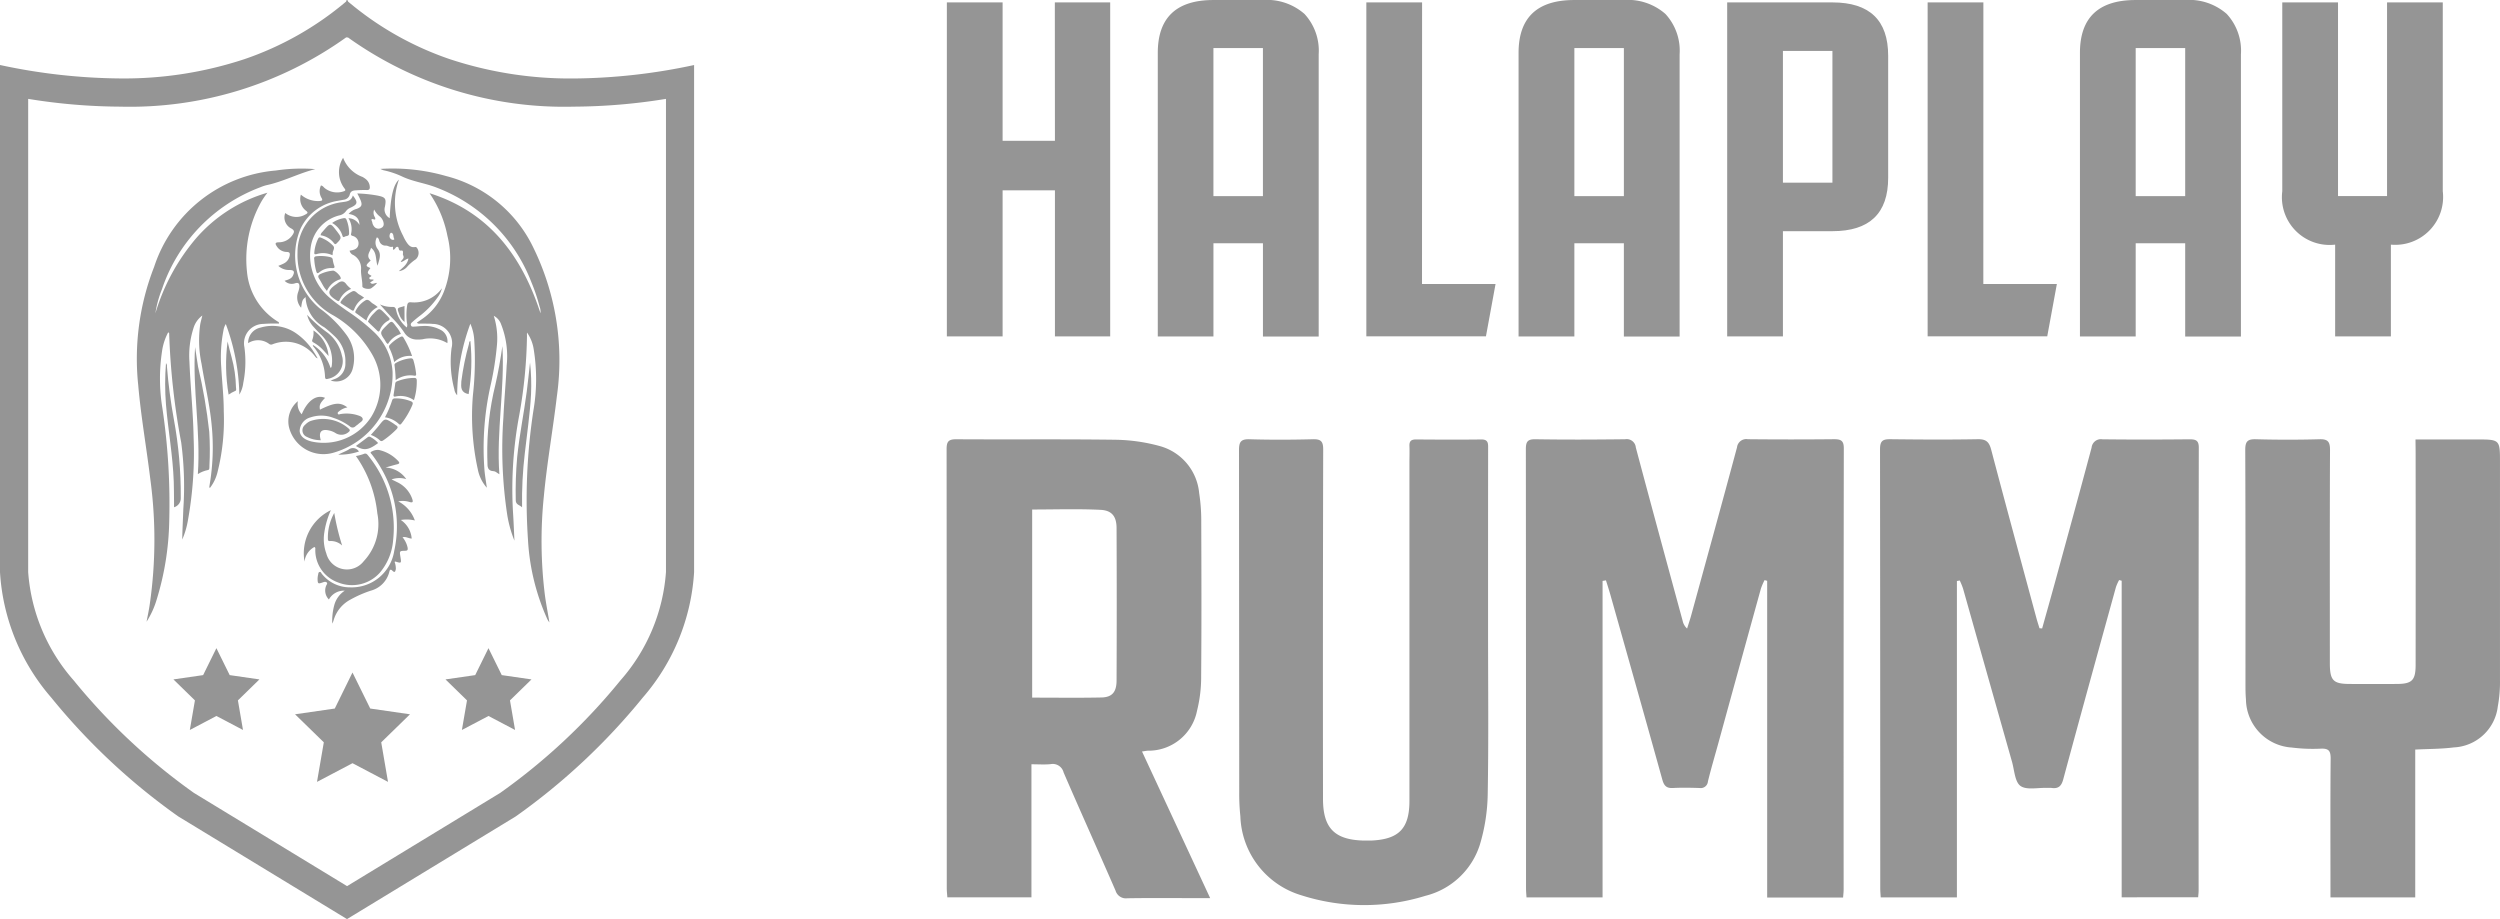 <svg xmlns="http://www.w3.org/2000/svg" xmlns:xlink="http://www.w3.org/1999/xlink" width="133.779" height="49.185" viewBox="0 0 133.779 49.185"><defs><style>.a{fill:#959595;}.b{clip-path:url(#a);}.c{clip-path:url(#b);}.d{clip-path:url(#c);}.e{clip-path:url(#d);}.f{clip-path:url(#e);}.g{clip-path:url(#f);}</style><clipPath id="a"><path class="a" d="M238.5,186.74c-.143,2.265.307,4.506.148,6.794a1.59,1.59,0,0,1,.539-.216c.1-.009.076-.154.081-.238a15.722,15.722,0,0,0-.009-1.806,29.2,29.2,0,0,0-.6-3.489C238.6,187.438,238.557,187.088,238.5,186.74Z" transform="translate(-238.476 -186.74)"/></clipPath><clipPath id="b"><path class="a" d="M320.448,186.459c-.1.695-.219,1.385-.376,2.068a14.973,14.973,0,0,0-.432,3.88c0,.085.008.17.008.255,0,.24-.011.478.338.491.087,0,.172.092.3.162C320.119,191.006,320.581,188.742,320.448,186.459Z" transform="translate(-319.634 -186.459)"/></clipPath><clipPath id="c"><path class="a" d="M230.35,191.187a13.993,13.993,0,0,0,0,2.221c.116,1.376.368,2.738.416,4.121.013.378.011.756.015,1.134,0,.073,0,.146,0,.236a.5.5,0,0,0,.36-.512,22.2,22.2,0,0,0-.369-4.189,28.312,28.312,0,0,1-.371-2.821A.242.242,0,0,0,230.35,191.187Z" transform="translate(-230.308 -191.187)"/></clipPath><clipPath id="d"><path class="a" d="M327.885,198.787a21.5,21.5,0,0,1,.147-2.9c.116-1.052.279-2.1.333-3.157a10.888,10.888,0,0,0-.054-1.69c-.058.517-.109,1.035-.176,1.552-.152,1.172-.394,2.33-.512,3.507a20.717,20.717,0,0,0-.076,2.315C327.549,198.657,327.769,198.66,327.885,198.787Z" transform="translate(-327.543 -191.043)"/></clipPath><clipPath id="e"><path class="a" d="M312.814,187.881a10.7,10.7,0,0,0,.095-2.843c-.081.024-.061.1-.074.149a13.94,13.94,0,0,0-.411,2.015C312.4,187.536,312.4,187.8,312.814,187.881Z" transform="translate(-312.415 -185.038)"/></clipPath><clipPath id="f"><path class="a" d="M247.281,185.2a9.536,9.536,0,0,0,.054,2.843,1.733,1.733,0,0,1,.331-.186c.108-.03.066-.126.064-.2a6.682,6.682,0,0,0-.236-1.621C247.414,185.768,247.352,185.485,247.281,185.2Z" transform="translate(-247.2 -185.205)"/></clipPath></defs><g transform="translate(0 0)"><g transform="translate(0 0)"><g transform="translate(0 0)"><path class="a" d="M18.572,49.185h0l-.046-.029L9.538,43.687a34.177,34.177,0,0,1-6.8-6.363A11.267,11.267,0,0,1,0,30.616V3.478a31.54,31.54,0,0,0,6.442.72,20.539,20.539,0,0,0,6.627-1.029A16.826,16.826,0,0,0,18.525.08V0l.047.039L18.621,0V.08a16.834,16.834,0,0,0,5.456,3.088A20.531,20.531,0,0,0,30.7,4.2a31.539,31.539,0,0,0,6.442-.72V30.616A11.264,11.264,0,0,1,34.4,37.324a34.21,34.21,0,0,1-6.8,6.363l-8.988,5.469-.048.029ZM1.508,5.291V30.616A9.83,9.83,0,0,0,3.936,36.4a32.632,32.632,0,0,0,6.443,6.031l8.193,4.987,8.193-4.987A32.633,32.633,0,0,0,33.209,36.4a9.832,9.832,0,0,0,2.428-5.787V5.291a31.366,31.366,0,0,1-4.932.416,19.886,19.886,0,0,1-12.1-3.714l-.033.027-.035-.029A19.9,19.9,0,0,1,6.44,5.707a31.446,31.446,0,0,1-4.932-.416Z"/></g><g transform="translate(7.338 8.444)"><path class="a" d="M223.029,161.462a4.6,4.6,0,0,0,.538-1.171,15.179,15.179,0,0,0,.675-4.172,34.529,34.529,0,0,0-.364-6.077,9.773,9.773,0,0,1-.021-3.046,3.063,3.063,0,0,1,.328-1.016.073.073,0,0,1,.055.086,38.187,38.187,0,0,0,.643,5.8,17.961,17.961,0,0,1,.114,3.562c-.017.545-.051,1.088-.057,1.636a4.543,4.543,0,0,0,.308-1.054,20.285,20.285,0,0,0,.3-4.384c-.024-1.361-.169-2.714-.224-4.073a4.785,4.785,0,0,1,.212-1.785,1.306,1.306,0,0,1,.479-.692c-.045.185-.086.326-.113.47a6.077,6.077,0,0,0,.071,2.12c.178,1.1.44,2.18.542,3.29a11.988,11.988,0,0,1-.1,3.118c-.01.061-.02.122-.027.183,0,.011.013.023.03.05a2.248,2.248,0,0,0,.408-.846,11.469,11.469,0,0,0,.335-3.262c0-.782-.091-1.558-.133-2.337a7.4,7.4,0,0,1,.116-1.984.9.9,0,0,1,.126-.346,11.415,11.415,0,0,1,.725,3.774,1.58,1.58,0,0,0,.21-.622,5.76,5.76,0,0,0,.06-1.913,1.037,1.037,0,0,1,1-1.244,7.941,7.941,0,0,1,.845-.018c.021-.085-.039-.095-.072-.115a3.5,3.5,0,0,1-1.635-2.67,6.267,6.267,0,0,1,.786-3.771,4.443,4.443,0,0,1,.31-.448,8,8,0,0,0-3.832,2.454,11.088,11.088,0,0,0-2.165,4,5.7,5.7,0,0,1,.351-1.288,8.829,8.829,0,0,1,5.264-5.457,2.281,2.281,0,0,1,.329-.111c.9-.192,1.719-.634,2.612-.86a9.343,9.343,0,0,0-2.108.074,7.519,7.519,0,0,0-6.515,5.157,13.511,13.511,0,0,0-.852,6.324c.146,1.686.444,3.353.647,5.032a24.1,24.1,0,0,1-.026,6.676C223.159,160.828,223.09,161.144,223.029,161.462Z" transform="translate(-222.525 -136.637)"/><path class="a" d="M297.843,145.976a2.14,2.14,0,0,1,.364.944,9.886,9.886,0,0,1-.02,3.207,31.663,31.663,0,0,0-.294,6.933,11.9,11.9,0,0,0,1.026,4.232.9.9,0,0,0,.121.195c-.079-.493-.178-.98-.243-1.473a23.416,23.416,0,0,1-.055-5.273c.168-1.8.488-3.581.7-5.377a13.709,13.709,0,0,0-1.378-8.165,7.137,7.137,0,0,0-4.558-3.6,10.375,10.375,0,0,0-3.511-.38,1.273,1.273,0,0,0,.168.072,4.5,4.5,0,0,1,.965.32c.582.283,1.227.361,1.827.589a8.8,8.8,0,0,1,5.124,5.09,9.677,9.677,0,0,1,.435,1.294.777.777,0,0,1,.048.359c-1-3.08-2.751-5.42-5.936-6.424a6.1,6.1,0,0,1,.958,2.29,4.9,4.9,0,0,1-.176,2.94,3.183,3.183,0,0,1-1.205,1.519l-.254.174c.068.086.149.051.218.053.208.008.419-.005.625.018a1.039,1.039,0,0,1,1.012,1.293,5.726,5.726,0,0,0,.148,2.205.56.56,0,0,0,.151.318,11.222,11.222,0,0,1,.706-3.827,2.522,2.522,0,0,1,.207.85,16.881,16.881,0,0,1-.068,2.961,13.29,13.29,0,0,0,.261,3.985,2.069,2.069,0,0,0,.483.982c-.041-.294-.09-.587-.122-.881a15.268,15.268,0,0,1,.346-4.7,16.369,16.369,0,0,0,.315-2.037,3.989,3.989,0,0,0-.169-1.583.821.821,0,0,1,.391.45,4.652,4.652,0,0,1,.3,2.206c-.047.934-.133,1.865-.176,2.8a23.537,23.537,0,0,0,.2,5.155,6.375,6.375,0,0,0,.391,1.422c-.025-.511-.043-1.022-.077-1.532a21.356,21.356,0,0,1,.34-5.212,25.812,25.812,0,0,0,.409-4.24C297.833,146.08,297.839,146.028,297.843,145.976Z" transform="translate(-276.978 -136.624)"/><path class="a" d="M267.663,156c-.393-.291-.691-.263-1.469.12-.045-.241,0-.343.273-.63-.459-.195-.936.135-1.249.877a.809.809,0,0,1-.207-.7,1.4,1.4,0,0,0-.479,1.37,1.9,1.9,0,0,0,2.338,1.4,4.373,4.373,0,0,0,3.209-4.335,3.187,3.187,0,0,0-.957-2.1,10.449,10.449,0,0,0-1.489-1.176c-.277-.2-.559-.389-.817-.609a2.966,2.966,0,0,1-1.123-2.75,2.051,2.051,0,0,1,1.533-1.741.576.576,0,0,0,.359-.227.573.573,0,0,1,.257-.192c.373-.178.394-.278.111-.649-.089.321-.35.326-.6.363a2.693,2.693,0,0,0-2.36,2.7,3.675,3.675,0,0,0,1.93,3.363,5.685,5.685,0,0,1,2.016,2,3.254,3.254,0,0,1,0,3.419,3.022,3.022,0,0,1-3.176,1.326c-.4-.092-.632-.289-.655-.562a.772.772,0,0,1,.574-.731,1.8,1.8,0,0,1,1.226.022,3.108,3.108,0,0,1,.882.454.207.207,0,0,0,.3,0c.051-.047.114-.081.164-.129.088-.084.251-.159.226-.272-.03-.135-.206-.169-.337-.212a1.986,1.986,0,0,0-.85-.043c-.047.005-.114.053-.143-.018s.036-.1.071-.134A.967.967,0,0,1,267.663,156Z" transform="translate(-256.41 -142.643)"/><path class="a" d="M271.4,216.377a6.488,6.488,0,0,1,1.146,3.072,2.9,2.9,0,0,1-.729,2.557,1.137,1.137,0,0,1-2-.414,2.234,2.234,0,0,1-.109-1.118,4.5,4.5,0,0,1,.351-1.2,2.566,2.566,0,0,0-1.41,2.753,1.013,1.013,0,0,1,.529-.783c.069.039.047.091.048.133a1.832,1.832,0,0,0,1.224,1.766,2,2,0,0,0,2.21-.5,3.045,3.045,0,0,0,.731-1.769,6.113,6.113,0,0,0-1.339-4.524c-.069-.091-.125-.136-.247-.079A2.651,2.651,0,0,1,271.4,216.377Z" transform="translate(-259.692 -200.418)"/><path class="a" d="M264.551,134.213a1.435,1.435,0,0,0,.075,1.641c.075.092.047.127-.054.156a1.068,1.068,0,0,1-1.007-.176c-.059-.046-.095-.123-.2-.14a.7.7,0,0,0,.026.658c.088.144.028.163-.1.174a1.391,1.391,0,0,1-1-.342.788.788,0,0,0,.269.858c.136.1.089.144-.019.2a.949.949,0,0,1-1.086-.075.661.661,0,0,0,.323.829c.175.1.17.183.079.324a.88.88,0,0,1-.76.415c-.2.005-.181.087-.1.208a.647.647,0,0,0,.541.309c.16,0,.176.082.151.209a.573.573,0,0,1-.313.407c-.087.046-.181.08-.293.128a.847.847,0,0,0,.616.221c.225.008.269.089.167.3-.087.179-.264.218-.447.277a.527.527,0,0,0,.554.137c.217-.074.247.052.238.207a1.508,1.508,0,0,1-.076.29.821.821,0,0,0,.168.807c.063-.412.063-.412.24-.57a1.93,1.93,0,0,0,1.007,1.621c.19.145.367.307.542.471a1.825,1.825,0,0,1,.58,1.436.862.862,0,0,1-.6.868l-.187.071a.91.91,0,0,0,1.185-.659,2.114,2.114,0,0,0-.369-1.823,6.41,6.41,0,0,0-1.4-1.376,3.7,3.7,0,0,1-1.02-4.287,2.661,2.661,0,0,1,1.988-1.472c.1-.021.2-.035.3-.056a.38.38,0,0,0,.331-.257c.047-.226.2-.242.372-.249a5.166,5.166,0,0,1,.532-.015c.162.011.186-.07.172-.195a.556.556,0,0,0-.2-.379,1.088,1.088,0,0,0-.192-.129A1.752,1.752,0,0,1,264.551,134.213Z" transform="translate(-253.528 -134.213)"/><path class="a" d="M282.681,143.974c.237.308.072.6,0,.9-.122-.321-.02-.712-.351-.959-.05.217-.284.421-.03.664.024.023-.035.057-.061.083-.2.2-.2.234.059.334-.194.257-.191.279.055.416-.018.063-.128.06-.113.132.025.113.145.028.244.091l-.2.133c.121.153.237.012.371.028-.05.054-.078.09-.112.12a1.772,1.772,0,0,1-.2.161c-.126.082-.48.011-.477-.1.008-.295-.078-.579-.072-.876a.812.812,0,0,0-.41-.8.324.324,0,0,1-.2-.234c.225-.034.443-.084.476-.34a.411.411,0,0,0-.321-.45c-.058-.02-.1-.047-.075-.116a1.087,1.087,0,0,0-.142-.83.686.686,0,0,1,.588.36c0-.376-.231-.537-.579-.588a.84.84,0,0,1,.442-.275c.247-.1.3-.2.205-.446a4.078,4.078,0,0,0-.185-.376,7.277,7.277,0,0,1,1.082.113c.433.088.481.157.4.593a.53.53,0,0,0,.255.617c.047-1.166.2-1.792.494-2.065a3.749,3.749,0,0,0,.224,3.01,2.157,2.157,0,0,0,.174.327c.109.164.23.317.466.271a.108.108,0,0,1,.081.023.459.459,0,0,1-.045.635,2.4,2.4,0,0,0-.439.375.7.7,0,0,1-.467.26c.23-.207.461-.363.513-.678-.168.041-.256.172-.409.185.041-.127.226-.176.122-.368-.031-.058.055-.261-.092-.242-.2.027-.089-.2-.217-.2a.11.11,0,0,0-.092.057c-.032.043-.061.09-.122.1-.049-.045.035-.184-.063-.159-.132.034-.215-.068-.333-.062a.342.342,0,0,1-.35-.251c-.025-.066-.031-.153-.131-.192A.571.571,0,0,0,282.681,143.974Zm-.148-1.7c.03.048.051.154-.037.124-.234-.08-.109.094-.1.145a.443.443,0,0,0,.084.211.294.294,0,0,0,.388.1c.159-.073.16-.208.114-.353a.587.587,0,0,0-.163-.248,1.1,1.1,0,0,1-.32-.386A.439.439,0,0,0,282.533,142.271Zm1.038,1.162c-.061-.106-.015-.276-.146-.323-.061-.022-.108.1-.105.176a.2.2,0,0,0,.169.2C283.543,143.492,283.594,143.473,283.571,143.432Z" transform="translate(-269.814 -139.098)"/><path class="a" d="M277.777,219a1.829,1.829,0,0,0-.889-1.021,1.209,1.209,0,0,1,.612.035c.181.052.184-.02.142-.154a1.555,1.555,0,0,0-.831-.919c-.074-.039-.15-.074-.279-.137a1.236,1.236,0,0,1,.786-.016,1.421,1.421,0,0,0-1.111-.62c.254-.072.437-.129.624-.174.143-.035.137-.09.048-.182a2,2,0,0,0-1.032-.586.653.653,0,0,0-.376.085c-.124.046-.023.113.01.157a6.678,6.678,0,0,1,.5.754,6.112,6.112,0,0,1,.693,4.406,2.306,2.306,0,0,1-2.383,1.951,1.909,1.909,0,0,1-1.492-.724c-.032-.038-.048-.111-.115-.1s-.07.078-.08.129a1.1,1.1,0,0,0-.032.251c.007.254.031.267.269.182.073-.026.159-.057.22,0s-.015.126-.035.187a.679.679,0,0,0,.152.724.917.917,0,0,1,.85-.471,1.342,1.342,0,0,0-.564.78,3.218,3.218,0,0,0-.106.982,1.209,1.209,0,0,0,.062-.144,1.829,1.829,0,0,1,.915-1.143,6.15,6.15,0,0,1,1.08-.474,1.39,1.39,0,0,0,1-1.025c.024-.111.078-.128.155-.05.148.15.166.027.19-.087a1.008,1.008,0,0,0-.067-.378c.019-.009.034-.023.043-.02.326.1.326.1.268-.261-.048-.3-.048-.306.247-.315.126,0,.159-.038.14-.164a1.286,1.286,0,0,0-.272-.559c.177-.051.312.062.489.07a1.319,1.319,0,0,0-.581-.995A1.935,1.935,0,0,1,277.777,219Z" transform="translate(-262.916 -199.593)"/><path class="a" d="M293.2,170.412a1.829,1.829,0,0,1-1.659.75c-.13-.011-.176.035-.2.159a3.469,3.469,0,0,0-.013.947.341.341,0,0,1-.009.242,1.626,1.626,0,0,1-.568-.928c-.031-.132-.077-.177-.213-.172a1.506,1.506,0,0,1-.658-.136c.183.2.422.479.675.743a5.106,5.106,0,0,1,.633.767.779.779,0,0,0,.68.371,1.776,1.776,0,0,0,.3-.015,1.794,1.794,0,0,1,1.322.208.681.681,0,0,0-.366-.714,1.782,1.782,0,0,0-.986-.2c-.123,0-.246.022-.37.026-.081,0-.189.037-.226-.063s.051-.156.113-.212c.1-.088.2-.17.3-.25a4.488,4.488,0,0,0,1.016-1.04A1.326,1.326,0,0,0,293.2,170.412Z" transform="translate(-276.89 -163.43)"/><path class="a" d="M253.327,181.786a.985.985,0,0,1,1.128.045.172.172,0,0,0,.173.017,1.951,1.951,0,0,1,2.295.669.232.232,0,0,0,.125.083c-.065-.11-.127-.223-.2-.33a3.4,3.4,0,0,0-1-1.041,2.23,2.23,0,0,0-1.864-.273A.825.825,0,0,0,253.327,181.786Z" transform="translate(-247.386 -171.868)"/><path class="a" d="M269.685,177.775a1.44,1.44,0,0,0,.373.675c.119.141.253.269.386.4A1.942,1.942,0,0,1,271,180.52a.246.246,0,0,1-.021.065c0,.006-.012.009-.043.029a2.239,2.239,0,0,0-.921-1.217c-.037.018-.027.041-.013.057a2.643,2.643,0,0,1,.64,1.626c.008.127.042.155.17.116a.961.961,0,0,0,.734-1.238,2.109,2.109,0,0,0-.754-1.215A7.5,7.5,0,0,1,269.685,177.775Z" transform="translate(-260.588 -169.372)"/><path class="a" d="M269.379,207.753c-.132-.451.032-.621.47-.515a1.014,1.014,0,0,1,.338.145.588.588,0,0,0,.717-.1c.061-.076.007-.11-.032-.153a2.073,2.073,0,0,0-2.072-.392.864.864,0,0,0-.259.191.378.378,0,0,0,.1.649A1.605,1.605,0,0,0,269.379,207.753Z" transform="translate(-259.552 -192.641)"/><path class="a" d="M291.282,201.98a1.366,1.366,0,0,1,.731.347c.074.076.113.036.162-.027a4.317,4.317,0,0,0,.571-.975c.039-.094.035-.155-.072-.2a2.128,2.128,0,0,0-.858-.155.14.14,0,0,0-.152.109A5.4,5.4,0,0,1,291.282,201.98Z" transform="translate(-278.02 -188.094)"/><path class="a" d="M294.755,196.469a3.275,3.275,0,0,0,.152-1.055c0-.1-.045-.138-.14-.136a2.542,2.542,0,0,0-.924.187.135.135,0,0,0-.089.121c-.024.191-.053.382-.084.572-.013.082-.012.143.1.115A1.25,1.25,0,0,1,294.755,196.469Z" transform="translate(-279.943 -183.499)"/><path class="a" d="M294.005,191.025a1.318,1.318,0,0,1,.99-.24c.107.021.112-.047.1-.124a4,4,0,0,0-.142-.7c-.029-.1-.092-.108-.175-.1a1.924,1.924,0,0,0-.742.234c-.058.031-.107.066-.092.14A7.567,7.567,0,0,1,294.005,191.025Z" transform="translate(-280.169 -179.127)"/><path class="a" d="M292.682,185.158a1.177,1.177,0,0,1,.956-.325,5.315,5.315,0,0,0-.462-.988c-.051-.085-.11-.061-.177-.027a2.053,2.053,0,0,0-.536.4.147.147,0,0,0-.041.186A3.4,3.4,0,0,1,292.682,185.158Z" transform="translate(-278.924 -174.225)"/><path class="a" d="M287.362,207.665a1.424,1.424,0,0,1,.476.283c.072.074.13.048.2,0a4.852,4.852,0,0,0,.691-.58c.088-.088.091-.15-.017-.217-.059-.036-.112-.082-.171-.119-.431-.269-.429-.267-.741.127C287.668,207.327,287.52,207.484,287.362,207.665Z" transform="translate(-274.856 -192.835)"/><path class="a" d="M286.555,176.9c.023.026.045.055.072.08.138.134.28.264.414.4.079.08.115.07.158-.033a.971.971,0,0,1,.436-.491c.117-.063.087-.119.017-.19s-.137-.146-.208-.216c-.283-.282-.29-.283-.574.012A1.462,1.462,0,0,0,286.555,176.9Z" transform="translate(-274.204 -168.137)"/><path class="a" d="M273.237,166.6a1.116,1.116,0,0,1,.658-.607c.036-.012.077-.022.082-.067.014-.119-.294-.423-.417-.413a2.1,2.1,0,0,0-.643.169c-.129.055-.189.118-.1.257s.166.294.254.438C273.112,166.446,273.168,166.509,273.237,166.6Z" transform="translate(-263.081 -159.475)"/><path class="a" d="M271.636,161.647a3,3,0,0,0,.1.612c.031.112.056.171.176.073a.971.971,0,0,1,.687-.22c.135.008.138-.045.1-.149a1.466,1.466,0,0,1-.071-.291c-.01-.095-.058-.128-.143-.149a2.13,2.13,0,0,0-.732-.046C271.645,161.489,271.614,161.544,271.636,161.647Z" transform="translate(-262.158 -156.209)"/><path class="a" d="M280.21,171.539a2.234,2.234,0,0,0-.257-.171c-.125-.059-.214-.245-.376-.168a1.546,1.546,0,0,0-.616.544c-.052.076.029.107.077.139.161.105.325.205.486.311.068.045.123.066.155-.035A1.166,1.166,0,0,1,280.21,171.539Z" transform="translate(-268.062 -164.051)"/><path class="a" d="M272.644,157.23a.437.437,0,0,0,.016-.1c-.016-.139.15-.274.016-.412a1.786,1.786,0,0,0-.67-.437c-.078-.029-.11.027-.138.086a2.079,2.079,0,0,0-.193.708c-.009.1.016.113.116.095A1.165,1.165,0,0,1,272.644,157.23Z" transform="translate(-262.193 -152.015)"/><path class="a" d="M290.589,180.933a1.179,1.179,0,0,1,.69-.538,1.708,1.708,0,0,0-.255-.4c-.238-.323-.24-.322-.521-.042-.354.352-.357.374-.084.769C290.465,180.794,290.49,180.881,290.589,180.933Z" transform="translate(-277.165 -170.968)"/><path class="a" d="M277.02,168.911a1.571,1.571,0,0,1-.242-.227c-.156-.235-.326-.21-.515-.05a.428.428,0,0,1-.038.026c-.508.344-.5.553.03.872.062.037.108.061.143-.026A1.147,1.147,0,0,1,277.02,168.911Z" transform="translate(-265.565 -161.895)"/><path class="a" d="M284.243,174a1.712,1.712,0,0,0-.236-.173c-.139-.066-.242-.28-.412-.192a1.388,1.388,0,0,0-.543.586c-.037.067.023.1.065.127l.522.378A1.158,1.158,0,0,1,284.243,174Z" transform="translate(-271.368 -166.012)"/><path class="a" d="M275.787,232.74a2.668,2.668,0,0,0-.341,1.38c0,.079.014.135.116.123a.88.88,0,0,1,.647.241A12.466,12.466,0,0,1,275.787,232.74Z" transform="translate(-265.238 -213.735)"/><path class="a" d="M273.429,153.348a1.087,1.087,0,0,1,.709.416c.054.072.087.08.158.008.244-.246.266-.293.051-.575-.426-.558-.378-.535-.827-.026A.275.275,0,0,0,273.429,153.348Z" transform="translate(-263.61 -149.202)"/><path class="a" d="M276.6,151.214a1.155,1.155,0,0,1,.552.678c.018.067.056.1.116.057.082-.054.236-.012.24-.17a1.913,1.913,0,0,0-.139-.742c-.037-.1-.115-.089-.193-.073A1.472,1.472,0,0,0,276.6,151.214Z" transform="translate(-266.166 -147.725)"/><path class="a" d="M284.418,211.928a1.435,1.435,0,0,0-.392-.311.131.131,0,0,0-.168,0c-.207.158-.417.311-.627.468C283.642,212.347,283.909,212.312,284.418,211.928Z" transform="translate(-271.522 -196.664)"/><path class="a" d="M271.144,182.115a1.1,1.1,0,0,1-.059.5c-.03.077.01.112.069.146a2.078,2.078,0,0,1,.442.331c.124.124.238.258.358.389A1.8,1.8,0,0,0,271.144,182.115Z" transform="translate(-261.71 -172.875)"/><path class="a" d="M295.2,175.32c-.047.016-.074.027-.1.035-.3.078-.3.079-.19.381a.87.87,0,0,0,.293.44Z" transform="translate(-280.893 -167.391)"/><path class="a" d="M279.417,214.925a.372.372,0,0,0-.545-.109c-.176.107-.377.174-.563.277A3.315,3.315,0,0,0,279.417,214.925Z" transform="translate(-267.548 -199.207)"/></g><g transform="translate(9.282 34.684)"><path class="a" d="M234.9,270.254l.711,1.442,1.591.23-1.151,1.123.272,1.583-1.422-.749-1.423.749.273-1.583-1.151-1.123,1.59-.23Z" transform="translate(-232.602 -270.254)"/><path class="a" d="M269.388,277.007l.95,1.928,2.127.308-1.539,1.5.363,2.117-1.9-1-1.9,1,.365-2.117-1.539-1.5,2.126-.308Z" transform="translate(-259.808 -275.704)"/><path class="a" d="M310.365,270.254l.711,1.442,1.591.23-1.151,1.123.272,1.583-1.422-.749-1.423.749.273-1.583-1.151-1.123,1.59-.23Z" transform="translate(-293.508 -270.254)"/></g><g transform="translate(8.84 18.247)"><g transform="translate(1.575 0.328)"><g class="b"><rect class="a" width="26.377" height="27.314" transform="translate(-4.941 -10.965)"/></g></g><g transform="translate(17.23 0.274)"><g class="c"><rect class="a" width="26.377" height="27.314" transform="translate(-20.637 -10.911)"/></g></g><g transform="translate(0 1.186)"><g class="d"><rect class="a" width="26.377" height="27.314" transform="translate(-3.366 -11.823)"/></g></g><g transform="translate(18.755 1.158)"><g class="e"><rect class="a" width="26.377" height="27.314" transform="translate(-22.204 -11.795)"/></g></g><g transform="translate(15.837)"><g class="f"><rect class="a" width="26.377" height="27.314" transform="translate(-19.244 -10.637)"/></g></g><g transform="translate(3.258 0.032)"><g class="g"><rect class="a" width="26.377" height="27.314" transform="translate(-6.624 -10.669)"/></g></g></g></g><g transform="translate(50.66 0.001)"><path class="a" d="M192.838,363.586H195.8v17.873h-2.957v-7.818h-2.8v7.818h-2.983V363.586h2.983v7.406h2.8Z" transform="translate(-187.052 -363.458)"/><path class="a" d="M221.451,364.03a2.9,2.9,0,0,1,.759,2.16v15.1h-2.983V376.3h-2.649v4.989H213.6V366.113q0-2.829,2.983-2.829h2.649A3.049,3.049,0,0,1,221.451,364.03Zm-4.874,9.747h2.649v-7.921h-2.649Z" transform="translate(-202.305 -363.284)"/><path class="a" d="M242.818,378.656h3.935l-.514,2.8h-6.4V363.586h2.983Z" transform="translate(-217.384 -363.458)"/><path class="a" d="M266.859,364.03a2.9,2.9,0,0,1,.759,2.16v15.1h-2.983V376.3h-2.649v4.989H259V366.113q0-2.829,2.983-2.829h2.649A3.049,3.049,0,0,1,266.859,364.03Zm-4.873,9.747h2.649v-7.921h-2.649Z" transform="translate(-228.399 -363.284)"/><path class="a" d="M293.858,366.441v6.532q0,2.854-2.983,2.855h-2.649v5.632h-2.983V363.586h5.632Q293.858,363.586,293.858,366.441Zm-5.632-.257v7.047h2.649v-7.047Z" transform="translate(-243.479 -363.458)"/><path class="a" d="M313.439,378.656h3.935l-.515,2.8h-6.4V363.586h2.983Z" transform="translate(-257.968 -363.458)"/><path class="a" d="M337.479,364.03a2.9,2.9,0,0,1,.759,2.16v15.1h-2.983V376.3h-2.649v4.989h-2.983V366.113q0-2.829,2.983-2.829h2.649A3.048,3.048,0,0,1,337.479,364.03Zm-4.873,9.747h2.649v-7.921h-2.649Z" transform="translate(-268.982 -363.284)"/><path class="a" d="M363.667,363.586v10.107a2.561,2.561,0,0,1-2.777,2.855v4.912h-2.983v-4.912a2.554,2.554,0,0,1-2.829-2.855V363.586h2.983V373.95h2.624V363.586Z" transform="translate(-283.61 -363.458)"/><g transform="translate(0 23.502)"><path class="a" d="M303.144,421.986c.222-.795.447-1.589.665-2.384.665-2.43,1.332-4.86,1.982-7.294a.5.5,0,0,1,.58-.443c1.553.019,3.107.016,4.661,0,.346,0,.5.065.495.461q-.018,11.842-.009,23.684c0,.108-.015.216-.025.363H307.4v-16.94l-.138-.037a2.663,2.663,0,0,0-.167.373c-.945,3.424-1.894,6.848-2.818,10.278-.1.386-.27.529-.645.472a2.251,2.251,0,0,0-.235,0c-.483-.019-1.087.129-1.414-.107-.3-.219-.324-.844-.452-1.294q-1.312-4.63-2.618-9.262a4.126,4.126,0,0,0-.177-.436l-.153.028v16.929h-4.077c-.008-.153-.025-.318-.025-.482q0-11.749-.012-23.5c0-.46.158-.54.565-.535,1.554.019,3.108.028,4.661,0,.455-.009.614.147.724.567.793,3.012,1.612,6.017,2.424,9.024.048.176.106.35.159.525Z" transform="translate(-244.526 -411.86)"/><path class="a" d="M279.11,436.389h-4.063V419.44l-.139-.039a3.548,3.548,0,0,0-.195.452q-1.145,4.14-2.281,8.283c-.187.679-.388,1.354-.555,2.038a.387.387,0,0,1-.453.352c-.47-.014-.943-.025-1.411,0-.351.021-.484-.116-.576-.446-.917-3.3-1.851-6.6-2.782-9.9-.073-.257-.156-.511-.235-.766l-.181.032V436.38h-4.07c-.009-.153-.026-.318-.026-.482q0-11.746-.009-23.492c0-.392.073-.549.51-.542,1.6.027,3.2.019,4.8,0a.489.489,0,0,1,.574.44c.824,3.1,1.669,6.194,2.51,9.29a.758.758,0,0,0,.234.4c.066-.212.138-.423.2-.637.828-3.018,1.659-6.035,2.471-9.058a.5.5,0,0,1,.583-.437q2.306.024,4.613,0c.373,0,.52.083.519.49q-.016,11.793-.009,23.587C279.14,436.081,279.122,436.219,279.11,436.389Z" transform="translate(-231.143 -411.862)"/><path class="a" d="M219.714,428.573l3.647,7.846h-.9c-1.177,0-2.354-.012-3.531.008a.579.579,0,0,1-.632-.409c-.918-2.11-1.865-4.207-2.778-6.319a.6.6,0,0,0-.7-.449c-.322.032-.65.007-1.023.007v7.12h-4.5c-.01-.153-.031-.317-.031-.481q0-11.746-.009-23.492c0-.4.085-.542.516-.539,2.84.019,5.681-.013,8.521.026a9.416,9.416,0,0,1,2.36.335,2.878,2.878,0,0,1,2.117,2.508,9.694,9.694,0,0,1,.113,1.543c.01,2.756.018,5.512-.005,8.269a7.456,7.456,0,0,1-.223,1.855,2.646,2.646,0,0,1-2.639,2.129C219.947,428.535,219.872,428.55,219.714,428.573Zm-5.878-12.949v10.066c1.266,0,2.489.018,3.71-.008.563-.013.8-.285.806-.888q.018-4.087,0-8.173c0-.617-.242-.948-.853-.979C216.285,415.581,215.065,415.624,213.836,415.624Z" transform="translate(-209.263 -411.862)"/><path class="a" d="M249.274,422.176c0,2.9.032,5.8-.019,8.692a9.934,9.934,0,0,1-.414,2.671,4.091,4.091,0,0,1-2.926,2.757,11.043,11.043,0,0,1-6.627-.028,4.573,4.573,0,0,1-3.269-4.227,11.556,11.556,0,0,1-.061-1.266q-.006-9.163-.012-18.325c0-.436.092-.6.563-.587,1.129.034,2.26.029,3.389,0,.428-.011.554.109.553.548q-.022,9.35-.01,18.7c0,1.559.62,2.19,2.183,2.227.126,0,.252,0,.377,0,1.5-.06,2.065-.641,2.065-2.125q0-9.045,0-18.09c0-.3.012-.6,0-.893-.013-.264.092-.359.355-.356,1.161.008,2.323.015,3.484,0,.392-.006.373.222.372.487Q249.272,417.266,249.274,422.176Z" transform="translate(-220.305 -411.861)"/><path class="a" d="M336.913,411.874h3.264c1.257,0,1.257,0,1.257,1.238q0,5.827,0,11.652a7.2,7.2,0,0,1-.117,1.4,2.486,2.486,0,0,1-2.353,2.189c-.664.086-1.34.078-2.065.116v7.911h-4.536v-.532c0-2.3-.011-4.6.01-6.907,0-.423-.123-.537-.532-.521a8.981,8.981,0,0,1-1.549-.06,2.618,2.618,0,0,1-2.452-2.586c-.025-.28-.025-.563-.025-.845,0-4.166.006-8.332-.012-12.5,0-.461.134-.579.581-.566q1.693.047,3.389,0c.467-.014.567.147.566.585-.017,3.65-.009,7.3-.009,10.948,0,.172,0,.345,0,.517.011.862.192,1.042,1.059,1.045q1.248.005,2.5,0c.835,0,1.03-.186,1.031-1.022q.007-5.709,0-11.417Z" transform="translate(-258.316 -411.861)"/></g></g></g></svg>